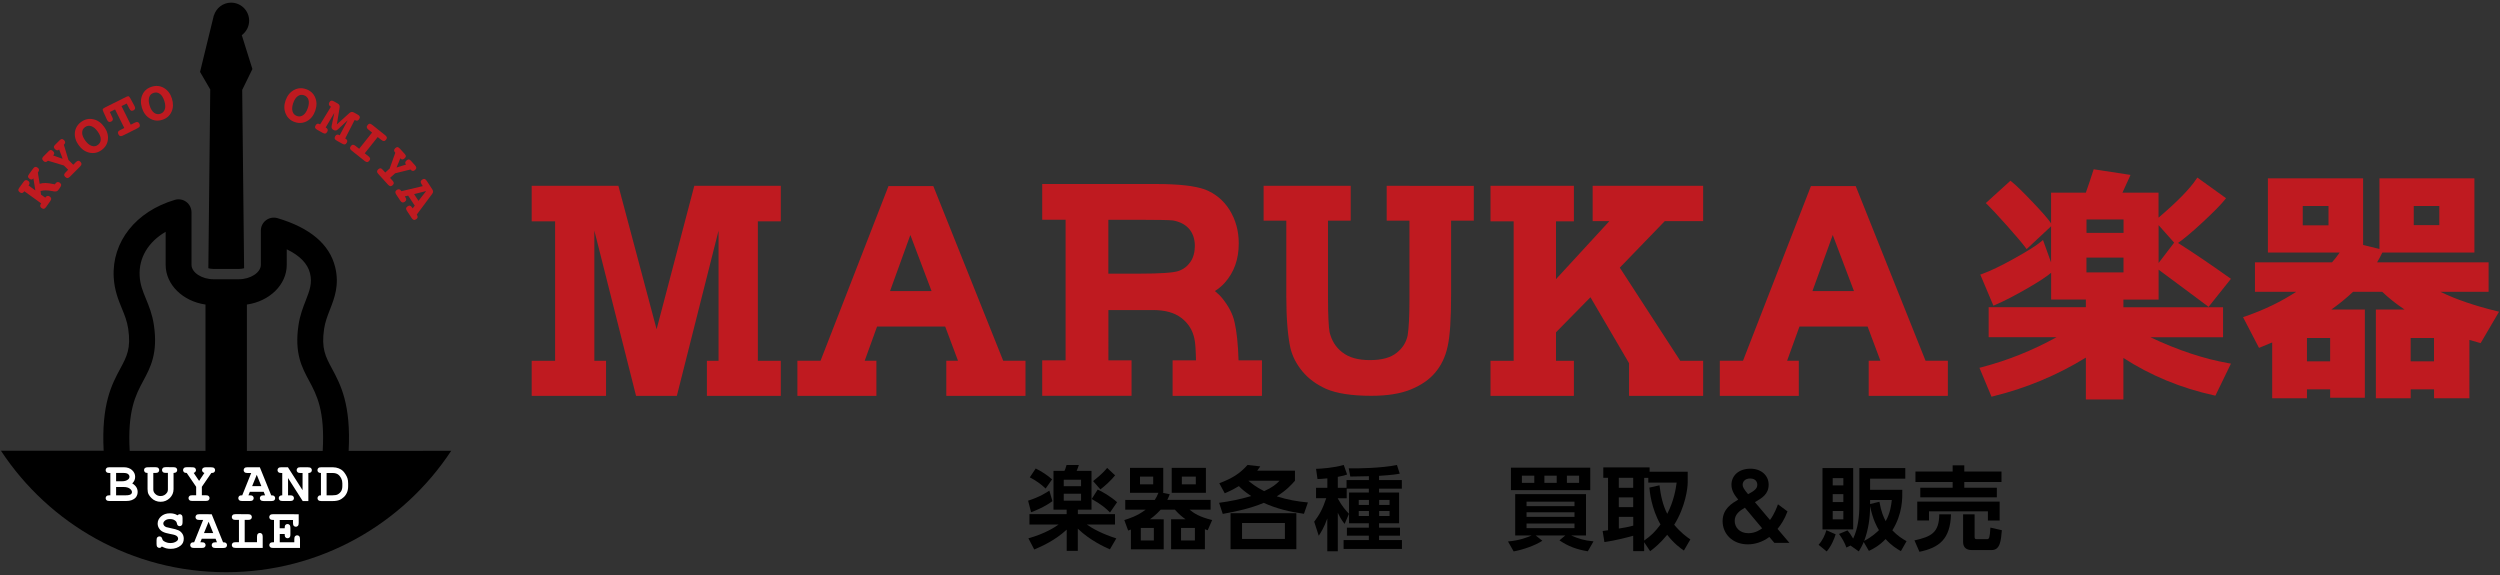 <?xml version="1.0" encoding="utf-8"?>
<!-- Generator: Adobe Illustrator 28.2.0, SVG Export Plug-In . SVG Version: 6.00 Build 0)  -->
<svg version="1.1" id="レイヤー_1" xmlns="http://www.w3.org/2000/svg" xmlns:xlink="http://www.w3.org/1999/xlink" x="0px"
	 y="0px" viewBox="0 0 500 115" style="enable-background:new 0 0 500 115;" xml:space="preserve">
<rect x="0" y="0" width="500" height="115" fill="#333333" stroke="none"/>
<style type="text/css">
	.st0{fill:#BF1A20;}
	.st1{fill:#FFFFFF;}
</style>
<g>
	<g>
		<g>
			<path class="st0" d="M186.66,37.21h-8.96l-13.59,34.94h-4.63v7.02h1.9h8.96h4.94v-7.02h-2.34l2.47-6.84h13.63l2.56,6.84h-2.34
				v7.02h4.99h9.22h1.63v-7.02h-4.46L186.66,37.21z M178.01,58.21L182.07,47l4.24,11.21H178.01z"/>
			<polygon class="st0" points="139.7,37.16 138.86,37.16 131.32,65.85 123.68,37.16 120.68,37.16 111.02,37.16 106.34,37.16 
				106.34,44.27 111.02,44.27 111.02,72.16 106.34,72.16 106.34,79.17 111.02,79.17 118.87,79.17 121.21,79.17 121.21,72.16 
				118.87,72.16 118.87,46.12 127.21,79.17 135.37,79.17 143.71,46.12 143.71,72.16 141.38,72.16 141.38,79.17 143.71,79.17 
				151.57,79.17 156.16,79.17 156.16,72.16 151.57,72.16 151.57,44.27 156.16,44.27 156.16,37.16 151.57,37.16 			"/>
			<path class="st0" d="M499.31,62.22c-4.45-1.09-8.21-2.38-11.23-3.86h9.64v-5.9h-22.3c0.35-0.58,0.7-1.23,1.05-1.95h18.41V35.67
				h-18.99v14.12L472.62,49V35.67h-19.04v14.84h14.35c-0.47,0.68-0.98,1.34-1.52,1.95h-15.42v5.9h8.25
				c-3.02,1.98-6.45,3.63-10.22,4.93l-0.41,0.14l3.19,6.14l0.31-0.12c0.8-0.31,1.57-0.63,2.33-0.96v11.16h6.95v-1.78h4.64v1.68h6.94
				V61.91h-6.7c1.66-1.19,3.11-2.38,4.34-3.55h5.84c1.27,1.23,2.77,2.42,4.47,3.55h-5.75v17.74h6.97v-1.78h4.67v1.78h7.07V67.98
				c0.63,0.2,1.29,0.39,1.98,0.57l0.27,0.07l3.68-6.28L499.31,62.22z M466.03,67.6v4.66h-4.64V67.6H466.03z M460.55,45.07V41.2h5.15
				v3.87H460.55z M486.8,67.6v4.66h-4.67V67.6H486.8z M487.86,41.2v3.82h-5.11V41.2H487.86z"/>
			<path class="st0" d="M430.08,67.45h14.53v-6h-19.93v-1.53h7.04v-5.99c6.22,4.61,9.48,7.03,9.68,7.2l0.3,0.26l4.49-5.63
				l-0.33-0.23c-3.86-2.74-7.31-5.07-10.25-6.94c1.18-0.82,2.82-2.19,4.88-4.1c2.19-2.04,3.66-3.52,4.48-4.55l0.24-0.3l-5.74-4.13
				l-0.22,0.32c-1.3,1.96-3.83,4.54-7.54,7.7v-5h-7.22c0.72-1.55,1.19-2.59,1.42-3.11l0.19-0.44l-7.36-1.13l-0.1,0.3
				c-0.48,1.51-0.97,2.98-1.47,4.38h-6.95v6.14c-0.6-0.89-1.81-2.28-3.7-4.26c-1.96-2.06-3.33-3.39-4.19-4.07l-0.24-0.2l-4.93,4.48
				l0.29,0.27c0.74,0.71,2.04,2.12,3.88,4.17c1.88,2.11,3.11,3.56,3.75,4.43l0.25,0.33l4.89-4.57v7.24L408.6,48l-0.41,0.34
				c-0.89,0.75-2.68,1.88-5.3,3.34c-2.62,1.46-4.8,2.51-6.46,3.11l-0.37,0.13l2.62,6.21l0.34-0.14c1.81-0.77,4.01-1.91,6.57-3.39
				c2.23-1.29,3.75-2.29,4.64-3.05v5.36h6.94v1.53h-19.44v6h13.57c-4.72,2.62-9.76,4.65-14.99,6.01l-0.42,0.11l2.41,5.78l0.31-0.08
				c6.59-1.61,12.83-4.21,18.56-7.74v8.37h7.51v-8.3c5.42,3.51,11.51,6.03,18.12,7.48l0.28,0.06l3.11-6.41l-0.49-0.08
				C440.78,71.77,435.52,70.03,430.08,67.45z M417.3,46.58v-2.69h7.41v2.69H417.3z M424.7,51.52v2.96h-7.41v-2.96H424.7z
				 M431.72,52.6v-7.57l3.11,3.5L431.72,52.6z"/>
			<path class="st0" d="M371.14,37.21h-8.95l-13.59,34.94h-4.64v7.02h1.9h8.95h4.95v-7.02h-2.34l2.47-6.84h13.63l2.56,6.84h-2.34
				v7.02h4.98h9.22h1.63v-7.02h-4.46L371.14,37.21z M362.49,58.21L366.55,47l4.24,11.21H362.49z"/>
			<polygon class="st0" points="328.37,37.16 318.53,37.16 318.53,44.22 321.88,44.22 311.2,55.83 311.2,44.27 314.78,44.27 
				314.78,37.16 311.2,37.16 302.73,37.16 298.1,37.16 298.1,44.27 302.73,44.27 302.73,72.16 298.1,72.16 298.1,79.17 
				302.73,79.17 311.2,79.17 314.78,79.17 314.78,72.16 311.2,72.16 311.2,66.46 318.09,59.45 325.81,72.64 325.81,79.17 
				329.65,79.17 340.63,79.17 340.63,72.16 336.05,72.16 323.96,53.53 332.96,44.22 340.63,44.22 340.63,37.16 339.75,37.16 			"/>
			<path class="st0" d="M246.91,64.43c-0.35-1.63-1.19-3.18-2.38-4.68c-0.44-0.57-0.97-1.06-1.55-1.54
				c0.75-0.49,1.41-1.01,1.99-1.68c1.85-2.08,2.78-4.68,2.78-7.86c0-2.51-0.62-4.72-1.85-6.71c-1.23-1.94-2.87-3.26-4.9-4.06
				c-2.07-0.75-5.34-1.1-9.88-1.1h-4.23h-5.21h-8.56h-4.68v7.15h4.68v28.11h-4.68v7.1h4.68h8.56h4.63v-7.1h-4.63V62.01h8.96
				c2.38,0,4.28,0.53,5.65,1.59c1.37,1.06,2.25,2.43,2.6,4.19c0.18,0.75,0.26,2.21,0.31,4.28h-4.68v7.1h4.68h8.56h4.63v-7.1h-4.68
				C247.61,68.85,247.35,66.29,246.91,64.43z M238.08,52.39c-0.57,0.84-1.37,1.46-2.38,1.81c-1.06,0.35-3.62,0.53-7.72,0.53h-6.31
				V43.96h5.21h1.46c3.48,0,5.56,0.05,6.26,0.13c1.37,0.26,2.43,0.79,3.22,1.68c0.75,0.88,1.15,2.03,1.15,3.44
				C238.96,50.49,238.66,51.55,238.08,52.39z"/>
			<path class="st0" d="M281.89,37.16h-4.55v6.97h4.55v15.89c0,3.27-0.13,5.6-0.35,7.01c-0.27,1.37-0.97,2.56-2.21,3.53
				c-1.19,0.97-2.95,1.46-5.34,1.46c-2.34,0-4.15-0.48-5.52-1.55c-1.33-1.01-2.16-2.38-2.56-4.06c-0.18-1.06-0.31-3.35-0.31-6.88
				v-15.4h4.54v-6.97h-4.54h-8.34h-4.54v6.97h4.54v15.05c0,4.63,0.31,8.12,0.84,10.5c0.4,1.59,1.15,3.09,2.34,4.54
				c1.19,1.46,2.78,2.65,4.81,3.57c2.07,0.88,5.03,1.37,9,1.37c3.26,0,5.91-0.44,7.94-1.28c2.03-0.84,3.66-1.94,4.85-3.36
				c1.19-1.41,2.03-3.13,2.47-5.16c0.49-2.07,0.71-5.56,0.71-10.54V44.14h4.54v-6.97h-4.54H281.89z"/>
		</g>
		<g>
			<path d="M210.49,100.23c-1.64,1.22-3.66,1.99-4.27,2.22l-0.6-2.31c2.41-0.78,3.68-1.64,4.25-2.02L210.49,100.23z M213.34,101.94
				h-2.64v-7.77h2.19c0.15-0.27,0.18-0.36,0.42-1.17h2.46c-0.13,0.42-0.27,0.8-0.44,1.17h2.97v7.77h-2.73v0.89H223v2.08h-5.63
				c1.2,0.86,3.19,1.91,5.89,2.77l-1.28,2.19c-0.95-0.42-3.96-1.75-6.42-4.14v4.45h-2.22v-4.25c-2.31,2.13-4.89,3.3-6.49,3.97
				l-1.17-2.24c3.35-0.93,5.32-2.24,6.03-2.75h-5.82v-2.08h7.44V101.94z M207.14,93.7c1.13,0.55,2.31,1.31,3.28,2.17l-1.29,1.84
				c-0.97-0.93-1.95-1.6-3.17-2.24L207.14,93.7z M212.75,95.95v1.29h3.46v-1.29H212.75z M212.75,98.75v1.39h3.46v-1.39H212.75z
				 M219.54,97.91c0.88,0.4,2.59,1.37,3.88,2.53l-1.42,2.06c-0.75-0.78-1.71-1.62-3.66-2.7L219.54,97.91z M223.02,95.07
				c-0.78,0.97-2.01,2.11-2.94,2.81l-1.46-1.66c1.8-1.42,2.44-2.19,2.81-2.64L223.02,95.07z"/>
			<path d="M232.74,103.87v6h-6.56v-3.96c-0.15,0.05-0.24,0.09-0.55,0.2l-0.77-2.1c0.93-0.29,2.61-0.8,4.27-2.08h-4.08v-1.95h5.91
				c0.27-0.44,0.49-0.8,0.73-1.42H226v-4.99h6.65v4.99h-0.16l1.46,0.29c-0.2,0.51-0.29,0.73-0.49,1.13h8.66v1.95h-4.21
				c0.89,0.73,1.93,1.44,4.52,2.08l-0.89,2.04c-0.18-0.05-0.44-0.17-0.56-0.2v4.01h-6.76v-6h2.9c-0.69-0.49-1.24-0.93-2.15-1.93
				h-2.83c-0.97,1.08-1.9,1.75-2.17,1.93H232.74z M230.64,95.32H228v1.55h2.64V95.32z M230.77,105.59h-2.61v2.5h2.61V105.59z
				 M241.18,93.57v4.99h-6.84v-4.99H241.18z M238.98,105.59h-2.77v2.5h2.77V105.59z M239.16,95.32h-2.79v1.55h2.79V95.32z"/>
			<path d="M260.79,102.76c-2.77-0.38-5.5-1.02-8.04-2.19c-2.48,1.06-5.47,1.73-8.2,2.21l-0.73-2.22c2.28-0.31,4.07-0.67,6.42-1.35
				c-1.42-0.97-1.9-1.4-2.46-1.99c-0.82,0.49-1.4,0.82-2.83,1.44l-1.09-2.01c2.61-1,4.08-1.91,5.65-3.66l2.55,0.29
				c-0.33,0.45-0.42,0.6-0.62,0.86h7.55v2.01c-0.77,0.87-1.71,1.91-3.64,3.12c2.3,0.71,3.96,1,6.23,1.22L260.79,102.76z
				 M259.27,109.84h-13.16v-7.2h13.16V109.84z M256.98,104.6h-8.57v3.19h8.57V104.6z M249.68,96.15c0.56,0.47,1.46,1.22,3.15,2.08
				c1.73-0.8,2.37-1.35,3.08-2.08H249.68z"/>
			<path d="M269.34,97.75v1.9h-1.77v0.07c0.84,1.55,1.66,2.44,2.22,3.04l-0.86,2.02c-0.33-0.4-0.71-0.86-1.37-2.22v7.69h-2.1v-6.56
				c-0.62,1.8-1.37,2.95-1.71,3.46l-0.91-2.81c1.06-1.39,1.7-2.57,2.41-4.7h-2.04v-2.08h2.26v-1.89c-1.13,0.11-1.44,0.13-1.97,0.14
				l-0.29-2.04c1.09-0.04,3.54-0.2,5.54-0.78l0.67,1.91c-0.4,0.15-0.77,0.27-1.86,0.47v2.19h1.75v-1.55h4.47v-0.77
				c-0.33,0-3.66,0.07-3.72,0.07l-0.31-1.64c1.77,0.04,6.56-0.04,9.64-0.67l0.56,1.73c-0.53,0.11-1.46,0.27-4.14,0.44v0.84h4.56
				v1.73h-4.56v0.77h4.01v6.14h-4.01v0.88h4.19v1.6h-4.19v0.89h4.58v1.77h-11.67v-1.77h5.05v-0.89h-4.39v-1.6h4.39v-0.88h-3.96
				v-6.14h3.96v-0.77H269.34z M271.75,99.99v1h2.04v-1H271.75z M271.75,102.2v1h2.04v-1H271.75z M275.83,99.99v1h2.08v-1H275.83z
				 M275.83,102.2v1h2.08v-1H275.83z"/>
			<path d="M317.56,110.26c-2.17-0.36-3.92-0.98-5.67-2.19l1.17-0.98h-5.92l1.33,1.06c-1.42,0.95-3.97,1.82-5.74,2.13l-1.13-1.99
				c2.32-0.18,4.12-0.91,4.72-1.2h-3.28v-8.26h14.16v8.26h-2.97c1.42,0.62,2.59,1.02,4.47,1.18L317.56,110.26z M318.05,93.54v4.49
				h-15.86v-4.49H318.05z M304.38,95.14v1.44h2.48v-1.44H304.38z M305.31,101.23h9.59v-0.89h-9.59V101.23z M305.31,103.38h9.59
				v-0.93h-9.59V103.38z M305.31,104.7v0.93h9.59v-0.93H305.31z M308.88,95.14v1.44h2.46v-1.44H308.88z M313.38,95.14v1.44h2.44
				v-1.44H313.38z"/>
			<path d="M336.78,110.11c-0.71-0.49-1.97-1.39-3.34-3.15c-1.4,1.71-2.55,2.63-3.41,3.28l-1.2-1.8v1.79h-2.19v-3.08
				c-0.8,0.24-3.65,0.98-5.76,1.26l-0.35-2.21c0.16-0.02,0.91-0.13,1.08-0.15V95.56h-0.95v-2.08h9.26v0.86h7.62v2.17
				c0,1.08-0.45,4.85-2.7,8.44c1.3,1.57,2.48,2.42,3.23,2.93L336.78,110.11z M323.76,95.56v2h2.88v-2H323.76z M323.76,99.48v1.95
				h2.88v-1.95H323.76z M326.65,103.38h-2.88v2.33c1.04-0.16,1.9-0.31,2.88-0.58V103.38z M331.9,97.06
				c0.22,1.91,0.64,3.94,1.55,5.71c1.35-2.64,1.71-4.99,1.88-6.25h-5.67v-0.95h-0.82v12.54c1.42-1,2.21-1.79,3.26-3.21
				c-1.86-3.26-2.15-6.6-2.22-7.38L331.9,97.06z"/>
			<path d="M354,104c0.91-1.24,1.39-2.59,1.59-3.14l1.91,1.42c-0.64,1.7-1.31,2.64-1.99,3.5l2.37,2.79h-3.01l-1-1.18
				c-1.44,1.08-3.01,1.48-4.3,1.48c-3.17,0-5.05-2.19-5.05-4.63c0-2.5,1.88-3.57,3.12-4.32c-0.6-0.75-1.35-1.68-1.35-2.97
				c0-1.73,1.35-3.21,3.81-3.21c2.1,0,3.63,1.31,3.63,3.19c0,1.91-1.33,2.68-2.75,3.5L354,104z M348.98,101.54
				c-1.13,0.64-2.04,1.37-2.04,2.64c0,1.24,0.93,2.46,2.74,2.46c1.44,0,2.41-0.73,2.75-0.98L348.98,101.54z M348.53,96.95
				c0,0.42,0.2,0.84,1.09,1.89c1.29-0.69,1.84-1.13,1.84-1.88c0-0.53-0.29-1.24-1.4-1.26C348.95,95.69,348.53,96.38,348.53,96.95z"
				/>
			<path d="M367.13,106.86c-0.27,0.91-0.87,2.37-1.79,3.43l-1.62-1.33c0.78-0.87,1.31-1.99,1.55-2.92L367.13,106.86z M364.5,93.61
				h6.14v12.27h-6.14V93.61z M366.54,95.62v1.46h2.13v-1.46H366.54z M366.54,98.82v1.59h2.13v-1.59H366.54z M366.54,102.2v1.66h2.13
				v-1.66H366.54z M372.74,108.4c-0.35,0.84-0.66,1.35-0.98,1.88l-1.66-1.17l-0.82,0.4c-0.31-0.93-0.89-1.92-1.48-2.72l1.7-0.71
				c0.33,0.38,0.66,0.82,1.13,1.64c0.98-2.02,1.24-4.47,1.24-6.69v-7.42h9.19v2.13h-7.04v2.22h6.44c0.02,1.73,0.07,4.78-1.99,8.11
				c1.02,1.08,1.99,1.68,2.84,2.17l-1.13,1.99c-0.73-0.42-1.88-1.09-3.06-2.42c-1.3,1.37-2.53,1.99-3.34,2.37L372.74,108.4z
				 M375.79,106.03c-0.38-0.62-1.22-2.06-1.77-4.81c0,2.37-0.35,4.74-1.18,6.96C374.49,107.32,375.46,106.35,375.79,106.03z
				 M374.02,100.01v0.8l1.86-0.46c0.38,2.11,0.84,3.1,1.26,3.88c0.93-1.66,1.11-3.23,1.22-4.23H374.02z"/>
			<path d="M390.2,102.87c-0.15,4.94-2.32,6.65-6.31,7.49l-1-2.28c3.35-0.75,4.94-1.53,4.96-5.21H390.2z M383.09,94.3h7.44v-1.24
				h2.33v1.24h7.44v2.1h-7.44v1.15h6.51v1.91h-15.31v-1.91h6.47V96.4h-7.44V94.3z M383.45,100.32h16.48v3.79h-2.35v-1.84H385.8v1.82
				h-2.35V100.32z M400.37,106.04c-0.17,2.06-0.33,3.97-2.02,3.97h-4.03c-1,0-1.7-0.49-1.7-1.59v-5.56h2.3v4.5
				c0,0.36,0.09,0.47,0.42,0.47h2.1c0.4,0,0.53-0.35,0.64-2.31L400.37,106.04z"/>
		</g>
	</g>
	<g>
		<g>
			<path d="M69.73,90.18L69.73,90.18c0.49-9.33-1.62-13.27-3.33-16.45c-1.3-2.42-2.16-4.01-1.58-7.96c0.21-1.38,0.67-2.57,1.16-3.83
				c0.91-2.32,1.93-4.95,1.05-8.53c-1.12-4.55-5-7.84-11.53-9.78c-0.79-0.23-1.63-0.08-2.29,0.41c-0.66,0.49-1.04,1.26-1.04,2.07
				v6.85c0,1.54-2.06,2.89-4.41,2.89h-5.05c-2.35,0-4.41-1.35-4.41-2.89v-10.5c0-0.82-0.39-1.59-1.04-2.08
				c-0.65-0.49-1.5-0.64-2.29-0.41c-7.82,2.32-12.61,8.39-12.23,15.47c0.14,2.62,0.94,4.55,1.63,6.24c0.54,1.3,1.04,2.53,1.27,4.07
				c0.58,3.95-0.28,5.54-1.58,7.96c-1.71,3.18-3.81,7.12-3.33,16.44l-20.54,0c9.63,14.63,26.2,24.29,45.03,24.29
				c18.82,0,35.39-9.66,45.02-24.28L69.73,90.18z M49.38,60.91c4.52-0.65,7.97-3.96,7.97-7.94v-3.11c2.62,1.26,4.18,2.87,4.65,4.79
				c0.49,1.99-0.07,3.43-0.84,5.42c-0.55,1.4-1.17,2.99-1.46,4.95c-0.84,5.65,0.68,8.46,2.14,11.17c1.49,2.77,3.17,5.91,2.7,13.99
				l0,0l-15.16,0V60.91z M28.64,76.19c1.46-2.72,2.97-5.53,2.14-11.17c-0.32-2.17-1-3.82-1.6-5.28c-0.62-1.51-1.16-2.82-1.25-4.56
				c-0.2-3.63,1.74-6.81,5.2-8.82v6.61c0,3.98,3.45,7.29,7.97,7.94v29.27H25.94C25.48,82.1,27.15,78.96,28.64,76.19z M41.67,53.65
				c0.31,0.08,0.65,0.14,1.05,0.14h5.05c0.39,0,0.74-0.06,1.05-0.14l-0.38-35.67l2.04-4.17l-2.12-6.77l-0.01,0
				c0.89-0.66,1.48-1.71,1.48-2.9c0-1.99-1.62-3.61-3.61-3.61c-1.62,0-2.98,1.08-3.43,2.55l-0.02-0.01L42.7,3.34
				c-0.01,0.03-0.02,0.06-0.02,0.1l-2.67,10.94l2.04,3.51L41.67,53.65z"/>
			<g>
				<path class="st1" d="M22.07,99.06v-4.46H21.9c-0.28,0-0.47-0.05-0.59-0.16c-0.12-0.11-0.18-0.24-0.18-0.41
					c0-0.17,0.06-0.31,0.18-0.42c0.12-0.11,0.31-0.16,0.59-0.16h2.86c0.68,0,1.23,0.19,1.65,0.57c0.42,0.38,0.62,0.83,0.62,1.35
					c0,0.25-0.05,0.48-0.14,0.7c-0.1,0.22-0.24,0.42-0.44,0.61c0.36,0.21,0.63,0.47,0.81,0.75c0.18,0.29,0.27,0.61,0.27,0.98
					c0,0.29-0.06,0.56-0.2,0.81c-0.1,0.19-0.22,0.34-0.36,0.45c-0.19,0.16-0.42,0.28-0.7,0.38c-0.27,0.1-0.62,0.15-1.03,0.15H21.9
					c-0.28,0-0.47-0.05-0.59-0.16c-0.12-0.11-0.18-0.24-0.18-0.41c0-0.17,0.06-0.3,0.18-0.41c0.12-0.11,0.31-0.16,0.58-0.16H22.07z
					 M23.22,96.25h1.25c0.45,0,0.82-0.11,1.12-0.34c0.2-0.15,0.3-0.34,0.3-0.57c0-0.2-0.09-0.37-0.28-0.53
					c-0.19-0.15-0.49-0.22-0.9-0.22h-1.49V96.25z M23.22,99.06h1.97c0.46,0,0.79-0.07,0.98-0.21c0.14-0.1,0.22-0.25,0.22-0.44
					c0-0.23-0.14-0.46-0.43-0.68c-0.29-0.22-0.7-0.33-1.23-0.33h-1.51V99.06z"/>
				<path class="st1" d="M34.71,94.59v3.23c0,0.71-0.25,1.3-0.76,1.8c-0.51,0.49-1.12,0.74-1.83,0.74c-0.35,0-0.68-0.06-0.99-0.19
					c-0.31-0.12-0.59-0.31-0.83-0.55c-0.25-0.24-0.44-0.49-0.58-0.75c-0.14-0.26-0.21-0.61-0.21-1.05v-3.23
					c-0.24,0-0.42-0.05-0.53-0.16c-0.12-0.11-0.17-0.25-0.17-0.41c0-0.17,0.06-0.31,0.17-0.41c0.12-0.1,0.31-0.16,0.59-0.16
					l1.5-0.01c0.27,0,0.47,0.05,0.59,0.16c0.12,0.11,0.18,0.24,0.18,0.42c0,0.17-0.06,0.31-0.18,0.41
					c-0.12,0.11-0.31,0.16-0.59,0.16h-0.41v3.33c0,0.34,0.14,0.64,0.43,0.9c0.28,0.26,0.63,0.39,1.03,0.39
					c0.27,0,0.52-0.06,0.75-0.19c0.23-0.13,0.42-0.31,0.57-0.55c0.09-0.15,0.14-0.34,0.14-0.56v-3.33h-0.41
					c-0.28,0-0.47-0.05-0.59-0.16c-0.12-0.11-0.18-0.24-0.18-0.41c0-0.17,0.06-0.31,0.18-0.42c0.12-0.11,0.31-0.16,0.59-0.16
					l1.5,0.01c0.27,0,0.47,0.05,0.59,0.16c0.12,0.1,0.18,0.24,0.18,0.41c0,0.17-0.06,0.3-0.17,0.41
					C35.13,94.54,34.95,94.59,34.71,94.59z"/>
				<path class="st1" d="M40.37,97.36v1.69h0.77c0.27,0,0.47,0.05,0.59,0.16c0.12,0.11,0.18,0.24,0.18,0.41
					c0,0.17-0.06,0.3-0.18,0.41c-0.12,0.11-0.31,0.16-0.59,0.16h-2.68c-0.27,0-0.46-0.05-0.58-0.16c-0.12-0.11-0.18-0.24-0.18-0.41
					c0-0.17,0.06-0.3,0.18-0.41s0.31-0.16,0.58-0.16h0.77v-1.69l-1.89-2.77c-0.25,0-0.44-0.05-0.55-0.16
					c-0.12-0.11-0.18-0.25-0.18-0.41c0-0.17,0.06-0.31,0.18-0.42c0.12-0.11,0.31-0.16,0.59-0.16l1.04,0.01
					c0.28,0,0.47,0.05,0.59,0.16c0.12,0.1,0.18,0.24,0.18,0.41c0,0.26-0.15,0.45-0.45,0.57l1.08,1.59l1.06-1.59
					c-0.17-0.06-0.29-0.14-0.36-0.24c-0.07-0.1-0.11-0.21-0.11-0.33c0-0.17,0.06-0.31,0.18-0.41c0.12-0.1,0.31-0.16,0.59-0.16
					l1.07,0.01c0.27,0,0.47,0.05,0.59,0.16c0.12,0.1,0.18,0.24,0.18,0.41c0,0.17-0.06,0.31-0.18,0.41
					c-0.12,0.11-0.31,0.16-0.58,0.16L40.37,97.36z"/>
				<path class="st1" d="M52.74,98.36h-2.77l-0.28,0.7h0.28c0.27,0,0.47,0.05,0.59,0.16s0.18,0.24,0.18,0.41
					c0,0.17-0.06,0.3-0.18,0.41c-0.12,0.11-0.31,0.16-0.59,0.16h-1.54c-0.27,0-0.47-0.05-0.59-0.16c-0.12-0.11-0.18-0.24-0.18-0.41
					s0.06-0.31,0.18-0.42c0.12-0.11,0.32-0.16,0.61-0.15l1.79-4.46H49.5c-0.27,0-0.47-0.05-0.59-0.16
					c-0.12-0.11-0.18-0.24-0.18-0.41c0-0.17,0.06-0.31,0.18-0.42c0.12-0.11,0.31-0.16,0.59-0.16l2.47,0.01l2.27,5.61
					c0.27,0,0.44,0.03,0.53,0.09c0.17,0.12,0.26,0.28,0.26,0.48c0,0.17-0.06,0.3-0.17,0.41c-0.12,0.11-0.31,0.16-0.58,0.16h-1.54
					c-0.27,0-0.47-0.05-0.59-0.16c-0.12-0.11-0.18-0.24-0.18-0.41c0-0.17,0.06-0.3,0.18-0.41s0.31-0.16,0.59-0.16h0.28L52.74,98.36z
					 M52.27,97.22l-0.92-2.26l-0.92,2.26H52.27z"/>
				<path class="st1" d="M57.61,95.61v3.45h0.41c0.27,0,0.47,0.05,0.59,0.16s0.18,0.24,0.18,0.41c0,0.17-0.06,0.3-0.18,0.41
					c-0.12,0.11-0.31,0.16-0.59,0.16h-1.5c-0.27,0-0.47-0.05-0.59-0.16c-0.12-0.11-0.18-0.24-0.18-0.41c0-0.16,0.06-0.3,0.17-0.41
					c0.12-0.11,0.29-0.16,0.53-0.16v-4.46h-0.18c-0.27,0-0.47-0.05-0.59-0.16c-0.12-0.11-0.18-0.24-0.18-0.41
					c0-0.17,0.06-0.31,0.18-0.42c0.12-0.11,0.31-0.16,0.59-0.16l1.32,0.01l2.92,4.58v-3.44h-0.41c-0.28,0-0.47-0.05-0.59-0.16
					c-0.12-0.11-0.18-0.24-0.18-0.41c0-0.17,0.06-0.31,0.18-0.42c0.12-0.11,0.31-0.16,0.59-0.16l1.5,0.01
					c0.28,0,0.47,0.05,0.59,0.16c0.12,0.1,0.18,0.24,0.18,0.41c0,0.17-0.06,0.3-0.17,0.41c-0.12,0.11-0.29,0.16-0.53,0.16v5.61
					h-1.13L57.61,95.61z"/>
				<path class="st1" d="M64.19,99.06v-4.46c-0.24,0-0.42-0.06-0.53-0.16c-0.12-0.11-0.17-0.24-0.17-0.41
					c0-0.17,0.06-0.31,0.18-0.42c0.12-0.11,0.31-0.16,0.59-0.16l2.39,0.01c0.37,0,0.73,0.07,1.09,0.21
					c0.35,0.14,0.64,0.31,0.85,0.52c0.16,0.16,0.33,0.38,0.51,0.66c0.18,0.28,0.31,0.55,0.4,0.83c0.09,0.28,0.13,0.61,0.13,1.01
					v0.55c0,0.48-0.08,0.91-0.24,1.28c-0.16,0.37-0.38,0.68-0.64,0.91c-0.27,0.24-0.51,0.41-0.75,0.52
					c-0.37,0.17-0.85,0.26-1.44,0.26h-2.29c-0.27,0-0.47-0.05-0.59-0.16c-0.12-0.11-0.18-0.24-0.18-0.41c0-0.17,0.06-0.31,0.18-0.41
					C63.77,99.11,63.95,99.05,64.19,99.06z M65.33,99.06h1.21c0.45,0,0.79-0.06,1.02-0.19c0.3-0.17,0.53-0.39,0.68-0.65
					c0.15-0.26,0.23-0.6,0.23-1.02v-0.54c0-0.36-0.07-0.67-0.21-0.95c-0.21-0.42-0.46-0.71-0.73-0.87
					c-0.27-0.16-0.61-0.24-1.01-0.24h-1.2V99.06z"/>
				<path class="st1" d="M32.36,109.3c-0.1,0.12-0.18,0.2-0.24,0.23c-0.06,0.03-0.14,0.05-0.23,0.05c-0.17,0-0.31-0.06-0.42-0.18
					c-0.11-0.12-0.16-0.31-0.16-0.58v-0.77c0-0.27,0.05-0.47,0.16-0.59c0.11-0.12,0.25-0.18,0.42-0.18c0.13,0,0.25,0.04,0.34,0.11
					c0.09,0.07,0.16,0.19,0.21,0.35c0.05,0.17,0.1,0.28,0.15,0.34c0.11,0.12,0.3,0.23,0.57,0.35c0.27,0.12,0.58,0.18,0.9,0.18
					c0.51,0,0.93-0.12,1.25-0.36c0.21-0.14,0.31-0.32,0.31-0.53c0-0.14-0.05-0.27-0.15-0.4c-0.1-0.12-0.26-0.23-0.49-0.31
					c-0.15-0.06-0.48-0.13-1-0.23c-0.62-0.12-1.09-0.25-1.41-0.42c-0.32-0.16-0.57-0.39-0.76-0.69s-0.28-0.62-0.28-0.96
					c0-0.55,0.23-1.02,0.68-1.43c0.46-0.41,1.05-0.62,1.78-0.62c0.29,0,0.56,0.03,0.82,0.1c0.25,0.06,0.48,0.16,0.68,0.3
					c0.15-0.14,0.3-0.22,0.45-0.22c0.17,0,0.3,0.06,0.41,0.18c0.11,0.12,0.16,0.31,0.16,0.58v0.86c0,0.27-0.05,0.47-0.16,0.59
					c-0.11,0.12-0.24,0.18-0.41,0.18c-0.14,0-0.26-0.04-0.37-0.13c-0.08-0.06-0.14-0.19-0.18-0.38s-0.09-0.32-0.16-0.41
					c-0.11-0.14-0.27-0.26-0.48-0.36c-0.22-0.1-0.46-0.14-0.75-0.14c-0.41,0-0.74,0.1-0.98,0.29c-0.24,0.19-0.36,0.39-0.36,0.6
					c0,0.14,0.05,0.28,0.15,0.41c0.1,0.13,0.24,0.23,0.43,0.31c0.13,0.05,0.48,0.13,1.07,0.25c0.58,0.11,1.03,0.24,1.35,0.38
					c0.31,0.14,0.57,0.35,0.78,0.65c0.21,0.29,0.31,0.64,0.31,1.05c0,0.56-0.2,1.02-0.6,1.35c-0.53,0.44-1.2,0.67-2.02,0.67
					c-0.32,0-0.62-0.04-0.92-0.11C32.93,109.57,32.64,109.45,32.36,109.3z"/>
				<path class="st1" d="M43.12,107.75h-2.77l-0.28,0.7h0.28c0.27,0,0.47,0.05,0.59,0.16s0.18,0.24,0.18,0.41
					c0,0.17-0.06,0.3-0.18,0.41c-0.12,0.11-0.31,0.16-0.59,0.16h-1.54c-0.27,0-0.47-0.05-0.59-0.16c-0.12-0.11-0.18-0.24-0.18-0.41
					s0.06-0.31,0.18-0.42c0.12-0.11,0.32-0.16,0.61-0.15l1.79-4.46h-0.75c-0.27,0-0.47-0.05-0.59-0.16
					c-0.12-0.11-0.18-0.24-0.18-0.41c0-0.17,0.06-0.31,0.18-0.42c0.12-0.11,0.31-0.16,0.59-0.16l2.47,0.01l2.27,5.61
					c0.27,0,0.44,0.03,0.53,0.09c0.17,0.12,0.26,0.28,0.26,0.48c0,0.17-0.06,0.3-0.17,0.41c-0.12,0.11-0.31,0.16-0.58,0.16h-1.54
					c-0.27,0-0.47-0.05-0.59-0.16c-0.12-0.11-0.18-0.24-0.18-0.41c0-0.17,0.06-0.3,0.18-0.41s0.31-0.16,0.59-0.16h0.28L43.12,107.75
					z M42.64,106.61l-0.92-2.26l-0.92,2.26H42.64z"/>
				<path class="st1" d="M48.94,103.98v4.46h2.46v-1.08c0-0.27,0.05-0.47,0.16-0.59c0.11-0.12,0.24-0.18,0.41-0.18
					c0.17,0,0.3,0.06,0.41,0.18c0.11,0.12,0.16,0.31,0.16,0.59v2.22h-5.41c-0.27,0-0.47-0.05-0.59-0.16
					c-0.12-0.11-0.18-0.24-0.18-0.41c0-0.17,0.06-0.3,0.18-0.41s0.31-0.16,0.59-0.16h0.66v-4.46h-0.66c-0.27,0-0.47-0.05-0.59-0.16
					c-0.12-0.11-0.18-0.24-0.18-0.41c0-0.17,0.06-0.31,0.18-0.42c0.12-0.11,0.31-0.16,0.59-0.16l2.47,0.01
					c0.27,0,0.47,0.05,0.59,0.16c0.12,0.1,0.18,0.24,0.18,0.41c0,0.17-0.06,0.31-0.18,0.41c-0.12,0.11-0.31,0.16-0.59,0.16H48.94z"
					/>
				<path class="st1" d="M55.95,106.77v1.68h2.91v-0.62c0-0.27,0.05-0.47,0.16-0.59c0.11-0.12,0.24-0.18,0.41-0.18
					c0.17,0,0.3,0.06,0.41,0.18c0.11,0.12,0.16,0.31,0.16,0.59v1.76h-5.37c-0.27,0-0.47-0.05-0.59-0.16
					c-0.12-0.11-0.18-0.24-0.18-0.41c0-0.17,0.06-0.3,0.18-0.41c0.12-0.11,0.31-0.16,0.58-0.16h0.18v-4.46h-0.18
					c-0.27,0-0.47-0.05-0.59-0.16c-0.12-0.11-0.18-0.24-0.18-0.41c0-0.17,0.06-0.31,0.18-0.42c0.12-0.11,0.31-0.16,0.59-0.16
					l5.12,0.01v1.74c0,0.27-0.05,0.46-0.16,0.58c-0.1,0.12-0.24,0.18-0.41,0.18c-0.17,0-0.31-0.06-0.41-0.17
					c-0.11-0.12-0.16-0.31-0.16-0.58v-0.6h-2.66v1.65h1c0-0.3,0.03-0.49,0.08-0.57c0.12-0.18,0.28-0.27,0.49-0.27
					c0.17,0,0.3,0.06,0.41,0.18c0.11,0.12,0.16,0.31,0.16,0.59v1.31c0,0.25-0.03,0.42-0.09,0.5c-0.12,0.17-0.28,0.26-0.48,0.26
					c-0.21,0-0.37-0.09-0.49-0.27c-0.06-0.09-0.08-0.28-0.08-0.58H55.95z"/>
			</g>
		</g>
		<g>
			<path class="st0" d="M5.7,37.09l1.37,0.99l-0.39-2.4c-0.13,0.14-0.25,0.22-0.37,0.23c-0.12,0.01-0.25-0.04-0.41-0.15
				c-0.18-0.13-0.27-0.26-0.29-0.41c-0.02-0.14,0.05-0.32,0.2-0.52l0.8-1.1c0.15-0.21,0.29-0.32,0.43-0.35
				c0.14-0.03,0.3,0.02,0.48,0.15c0.17,0.12,0.26,0.25,0.28,0.4c0.02,0.14-0.03,0.3-0.15,0.47l-0.08,0.1l0.36,2.26
				c0.36-0.11,0.75-0.17,1.19-0.16c0.44,0.01,1.06,0.1,1.86,0.27l0.04-0.06l0.06-0.09c0.13-0.18,0.26-0.28,0.41-0.31
				c0.14-0.03,0.3,0.02,0.46,0.13c0.18,0.13,0.27,0.27,0.29,0.41c0.01,0.14-0.05,0.32-0.2,0.52l-0.4,0.56
				c-0.18,0.24-0.48,0.32-0.92,0.24c-0.08-0.02-0.14-0.03-0.19-0.04c-0.56-0.1-1.02-0.16-1.37-0.16c-0.35,0-0.7,0.04-1.05,0.13
				l0.1,0.72l0.84,0.61l0.05-0.07c0.12-0.16,0.25-0.26,0.39-0.28c0.14-0.03,0.3,0.02,0.46,0.13c0.18,0.13,0.27,0.27,0.29,0.41
				c0.01,0.14-0.05,0.32-0.2,0.52L9.22,41.4c-0.15,0.21-0.29,0.33-0.43,0.36c-0.14,0.03-0.3-0.02-0.48-0.15
				c-0.16-0.11-0.25-0.24-0.27-0.39c-0.02-0.14,0.03-0.3,0.14-0.46l0.06-0.08l-3.37-2.43l-0.06,0.08c-0.12,0.16-0.24,0.25-0.39,0.27
				c-0.14,0.02-0.3-0.03-0.46-0.14c-0.18-0.13-0.27-0.26-0.29-0.41c-0.02-0.14,0.05-0.32,0.2-0.52l0.84-1.16
				c0.14-0.2,0.29-0.32,0.43-0.35c0.14-0.03,0.3,0.01,0.48,0.14c0.16,0.12,0.25,0.25,0.28,0.4c0.02,0.15-0.03,0.3-0.14,0.47
				L5.7,37.09z"/>
			<path class="st0" d="M10.63,31.09l1.9,0.67l-0.7-1.87l-0.02,0.02c-0.12,0.12-0.24,0.17-0.38,0.16c-0.13-0.01-0.27-0.09-0.42-0.23
				c-0.16-0.16-0.24-0.3-0.24-0.43c0-0.13,0.07-0.27,0.23-0.43l0.9-0.9c0.18-0.18,0.33-0.27,0.47-0.27
				c0.14-0.01,0.29,0.07,0.45,0.23c0.14,0.14,0.21,0.28,0.21,0.43c0,0.14-0.07,0.29-0.2,0.42l-0.06,0.06l0.91,3.03l0.97,0.97
				l0.52-0.52c0.18-0.18,0.34-0.27,0.48-0.28c0.14-0.01,0.29,0.06,0.44,0.21c0.15,0.15,0.22,0.3,0.21,0.45
				c-0.01,0.15-0.1,0.31-0.28,0.49l-2.04,2.04c-0.18,0.17-0.34,0.27-0.48,0.27c-0.14,0.01-0.29-0.06-0.45-0.22
				c-0.15-0.16-0.23-0.3-0.22-0.44c0.01-0.14,0.1-0.3,0.29-0.48l0.51-0.52l-0.85-0.85l-3.2-0.96L9.52,32.2
				c-0.14,0.13-0.28,0.2-0.42,0.2c-0.14,0-0.29-0.07-0.43-0.22c-0.16-0.16-0.23-0.31-0.23-0.45c0.01-0.14,0.1-0.3,0.27-0.47
				l1.03-1.03c0.15-0.16,0.3-0.23,0.43-0.23c0.14,0,0.28,0.08,0.44,0.23c0.14,0.14,0.21,0.28,0.23,0.41
				c0.01,0.14-0.04,0.26-0.16,0.38L10.63,31.09z"/>
			<path class="st0" d="M16.25,24.37c0.74-0.53,1.54-0.71,2.4-0.52c0.86,0.18,1.59,0.69,2.18,1.51c0.6,0.83,0.85,1.68,0.75,2.55
				c-0.1,0.87-0.52,1.57-1.27,2.11c-0.74,0.53-1.54,0.7-2.4,0.52c-0.87-0.19-1.59-0.69-2.18-1.51c-0.59-0.82-0.84-1.68-0.75-2.55
				C15.08,25.61,15.51,24.91,16.25,24.37z M17.01,25.42c-0.39,0.28-0.58,0.65-0.58,1.13c0,0.47,0.21,0.99,0.61,1.55
				c0.4,0.56,0.83,0.91,1.28,1.07c0.45,0.16,0.87,0.1,1.25-0.18c0.39-0.28,0.58-0.66,0.58-1.13c0-0.48-0.21-0.99-0.61-1.55
				c-0.4-0.56-0.82-0.91-1.27-1.07C17.82,25.07,17.4,25.14,17.01,25.42z"/>
			<path class="st0" d="M25.34,20.7l-1.04,0.52l1.85,3.72l0.84-0.42c0.22-0.11,0.4-0.15,0.54-0.11c0.14,0.04,0.26,0.15,0.35,0.35
				c0.1,0.2,0.12,0.36,0.07,0.5c-0.05,0.13-0.19,0.26-0.41,0.37l-2.96,1.48c-0.22,0.11-0.4,0.14-0.54,0.11
				c-0.14-0.04-0.26-0.16-0.36-0.35c-0.1-0.2-0.12-0.36-0.07-0.49c0.05-0.13,0.19-0.25,0.41-0.36l0.84-0.42l-1.85-3.72l-1.04,0.52
				l0.47,1.03l0.06,0.12c0.08,0.16,0.1,0.31,0.05,0.44c-0.04,0.13-0.14,0.24-0.3,0.32c-0.19,0.09-0.35,0.11-0.48,0.06
				c-0.13-0.05-0.25-0.18-0.36-0.39l-0.02-0.04l-0.69-1.52c-0.14-0.3-0.19-0.5-0.14-0.59c0.04-0.1,0.17-0.2,0.39-0.31l4.28-2.14
				c0.22-0.11,0.38-0.15,0.48-0.13c0.1,0.03,0.23,0.18,0.39,0.47l0.79,1.46l0.02,0.04c0.1,0.21,0.14,0.38,0.1,0.52
				c-0.04,0.13-0.15,0.25-0.33,0.34c-0.18,0.09-0.33,0.11-0.45,0.06c-0.12-0.05-0.25-0.2-0.37-0.43L25.34,20.7z"/>
			<path class="st0" d="M30.36,17.34c0.87-0.27,1.69-0.18,2.44,0.26c0.76,0.45,1.29,1.16,1.59,2.12c0.3,0.97,0.27,1.86-0.09,2.65
				c-0.37,0.8-0.99,1.33-1.87,1.6c-0.87,0.27-1.68,0.18-2.45-0.27c-0.76-0.45-1.29-1.15-1.59-2.12c-0.3-0.97-0.27-1.86,0.1-2.65
				C28.85,18.14,29.48,17.61,30.36,17.34z M30.74,18.57c-0.46,0.14-0.76,0.44-0.9,0.89c-0.14,0.45-0.12,1,0.09,1.66
				c0.2,0.66,0.5,1.13,0.87,1.42c0.38,0.29,0.79,0.37,1.25,0.22c0.46-0.14,0.76-0.44,0.91-0.89c0.15-0.45,0.12-1.01-0.09-1.67
				c-0.21-0.66-0.5-1.13-0.87-1.41C31.62,18.5,31.2,18.42,30.74,18.57z"/>
		</g>
		<g>
			<path class="st0" d="M61.22,17.83c0.86,0.3,1.47,0.85,1.81,1.66c0.35,0.81,0.35,1.69,0.02,2.65c-0.33,0.96-0.88,1.66-1.65,2.08
				c-0.77,0.42-1.58,0.49-2.45,0.19c-0.86-0.29-1.46-0.85-1.81-1.66c-0.35-0.81-0.36-1.7-0.03-2.65c0.33-0.96,0.88-1.65,1.65-2.08
				C59.53,17.59,60.35,17.53,61.22,17.83z M60.8,19.05c-0.45-0.16-0.87-0.1-1.25,0.18c-0.38,0.28-0.69,0.74-0.91,1.39
				s-0.27,1.2-0.13,1.66c0.13,0.46,0.42,0.76,0.87,0.92c0.45,0.16,0.87,0.1,1.26-0.18c0.39-0.28,0.69-0.74,0.92-1.4
				c0.22-0.65,0.27-1.2,0.14-1.65C61.55,19.51,61.25,19.21,60.8,19.05z"/>
			<path class="st0" d="M67.37,24.88l2.47-2.23c0.16-0.15,0.31-0.24,0.46-0.26c0.15-0.02,0.31,0.01,0.48,0.11l0.76,0.42
				c0.22,0.12,0.35,0.25,0.4,0.39c0.05,0.14,0.02,0.3-0.09,0.49c-0.1,0.17-0.22,0.28-0.36,0.32c-0.14,0.04-0.3,0.01-0.48-0.09
				l-0.08-0.04l-1.89,3.7l0.08,0.05c0.17,0.1,0.28,0.22,0.32,0.35c0.04,0.14,0.01,0.29-0.09,0.46c-0.11,0.19-0.23,0.3-0.37,0.33
				c-0.14,0.03-0.32-0.01-0.54-0.14l-1.09-0.61c-0.22-0.12-0.35-0.25-0.4-0.39c-0.05-0.13-0.01-0.3,0.09-0.49
				c0.1-0.17,0.21-0.28,0.35-0.32c0.14-0.04,0.3-0.01,0.47,0.09l0.08,0.04l1.59-3l-1.95,1.81c-0.14,0.14-0.28,0.21-0.42,0.23
				c-0.14,0.02-0.29-0.02-0.46-0.11s-0.28-0.21-0.34-0.33c-0.06-0.13-0.07-0.29-0.03-0.48l0.53-2.6l-1.73,2.92l0.08,0.04
				c0.17,0.1,0.28,0.22,0.32,0.36c0.04,0.14,0.01,0.29-0.09,0.47c-0.11,0.19-0.23,0.3-0.37,0.34c-0.14,0.03-0.32-0.02-0.54-0.14
				l-1.1-0.62c-0.22-0.12-0.35-0.25-0.4-0.39c-0.05-0.14-0.02-0.3,0.09-0.49c0.1-0.17,0.21-0.28,0.35-0.32
				c0.14-0.04,0.3-0.01,0.47,0.09l0.08,0.04l2.17-3.54l-0.08-0.04c-0.17-0.1-0.28-0.22-0.32-0.36c-0.04-0.14-0.01-0.3,0.08-0.48
				c0.11-0.19,0.23-0.3,0.37-0.33c0.14-0.03,0.32,0.02,0.54,0.14l0.76,0.43c0.17,0.09,0.28,0.21,0.34,0.35
				c0.06,0.14,0.07,0.32,0.03,0.54L67.37,24.88z"/>
			<path class="st0" d="M75.54,27.41l-2.59,3.25l0.73,0.58c0.2,0.16,0.31,0.31,0.34,0.45c0.03,0.14-0.03,0.29-0.16,0.46
				c-0.13,0.17-0.28,0.26-0.42,0.26c-0.15,0.01-0.32-0.07-0.51-0.22l-2.59-2.06c-0.2-0.16-0.31-0.31-0.33-0.45
				c-0.02-0.14,0.03-0.3,0.17-0.47c0.13-0.17,0.27-0.26,0.41-0.26c0.14,0,0.31,0.07,0.51,0.23l0.73,0.58l2.59-3.25l-0.73-0.58
				c-0.2-0.16-0.31-0.31-0.33-0.45c-0.03-0.14,0.03-0.3,0.16-0.47c0.14-0.17,0.28-0.26,0.42-0.26c0.14-0.01,0.31,0.07,0.51,0.23
				l2.58,2.06c0.21,0.17,0.32,0.32,0.34,0.45c0.02,0.14-0.03,0.29-0.17,0.46c-0.13,0.17-0.27,0.26-0.42,0.26
				c-0.14,0.01-0.32-0.07-0.52-0.23L75.54,27.41z"/>
			<path class="st0" d="M80.07,31.65l-0.76,1.86l1.9-0.6l-0.02-0.02c-0.11-0.12-0.16-0.25-0.14-0.39c0.02-0.13,0.1-0.27,0.25-0.4
				c0.16-0.15,0.31-0.22,0.44-0.22c0.13,0,0.27,0.09,0.42,0.25l0.85,0.94c0.17,0.19,0.25,0.35,0.25,0.49c0,0.14-0.08,0.29-0.25,0.44
				c-0.15,0.13-0.29,0.2-0.44,0.19c-0.15-0.01-0.28-0.08-0.41-0.22l-0.06-0.07l-3.07,0.76l-1.02,0.92l0.49,0.54
				c0.17,0.19,0.25,0.35,0.26,0.49c0,0.14-0.08,0.28-0.23,0.43c-0.16,0.14-0.31,0.21-0.46,0.19c-0.15-0.02-0.31-0.12-0.47-0.3
				l-1.94-2.14c-0.17-0.18-0.25-0.35-0.25-0.49c0-0.14,0.08-0.29,0.24-0.44c0.16-0.15,0.31-0.21,0.45-0.2
				c0.14,0.01,0.29,0.12,0.46,0.31l0.49,0.54l0.89-0.81l1.12-3.15l-0.06-0.07c-0.13-0.14-0.19-0.29-0.18-0.43
				c0.01-0.14,0.09-0.28,0.24-0.42c0.17-0.15,0.32-0.22,0.46-0.2c0.14,0.02,0.29,0.11,0.46,0.3l0.98,1.08
				c0.15,0.16,0.22,0.31,0.21,0.45c-0.01,0.13-0.09,0.27-0.26,0.42c-0.14,0.13-0.29,0.2-0.42,0.21c-0.14,0.01-0.26-0.05-0.37-0.18
				L80.07,31.65z"/>
			<path class="st0" d="M83.35,42.92L83.4,43c0.11,0.17,0.15,0.32,0.12,0.47c-0.03,0.14-0.13,0.27-0.29,0.38
				c-0.18,0.12-0.35,0.16-0.49,0.12c-0.14-0.04-0.28-0.17-0.42-0.38l-0.92-1.4c-0.14-0.21-0.2-0.39-0.18-0.54
				c0.02-0.14,0.12-0.27,0.31-0.39c0.18-0.12,0.34-0.16,0.47-0.12c0.14,0.04,0.28,0.17,0.42,0.38l0.11,0.16l0.42-0.55l-1.32-2.01
				l-0.68,0.16l0.11,0.16c0.14,0.21,0.2,0.39,0.18,0.53c-0.02,0.14-0.12,0.27-0.29,0.39c-0.18,0.12-0.35,0.16-0.49,0.12
				c-0.14-0.04-0.28-0.16-0.42-0.37l-0.79-1.2c-0.14-0.21-0.2-0.39-0.18-0.54c0.02-0.14,0.12-0.28,0.31-0.4
				c0.16-0.11,0.32-0.14,0.46-0.11c0.14,0.03,0.27,0.13,0.38,0.3l0.05,0.08l4.29-1.02l-0.24-0.37c-0.14-0.21-0.2-0.39-0.18-0.53
				c0.02-0.14,0.12-0.28,0.3-0.4c0.18-0.12,0.35-0.16,0.49-0.12c0.14,0.04,0.28,0.17,0.42,0.38l1.14,1.75
				c0.18,0.28,0.16,0.57-0.07,0.87l-0.01,0.01L83.35,42.92z M85.23,38.21l-2.41,0.61l0.88,1.35L85.23,38.21z"/>
		</g>
	</g>
</g>
</svg>
